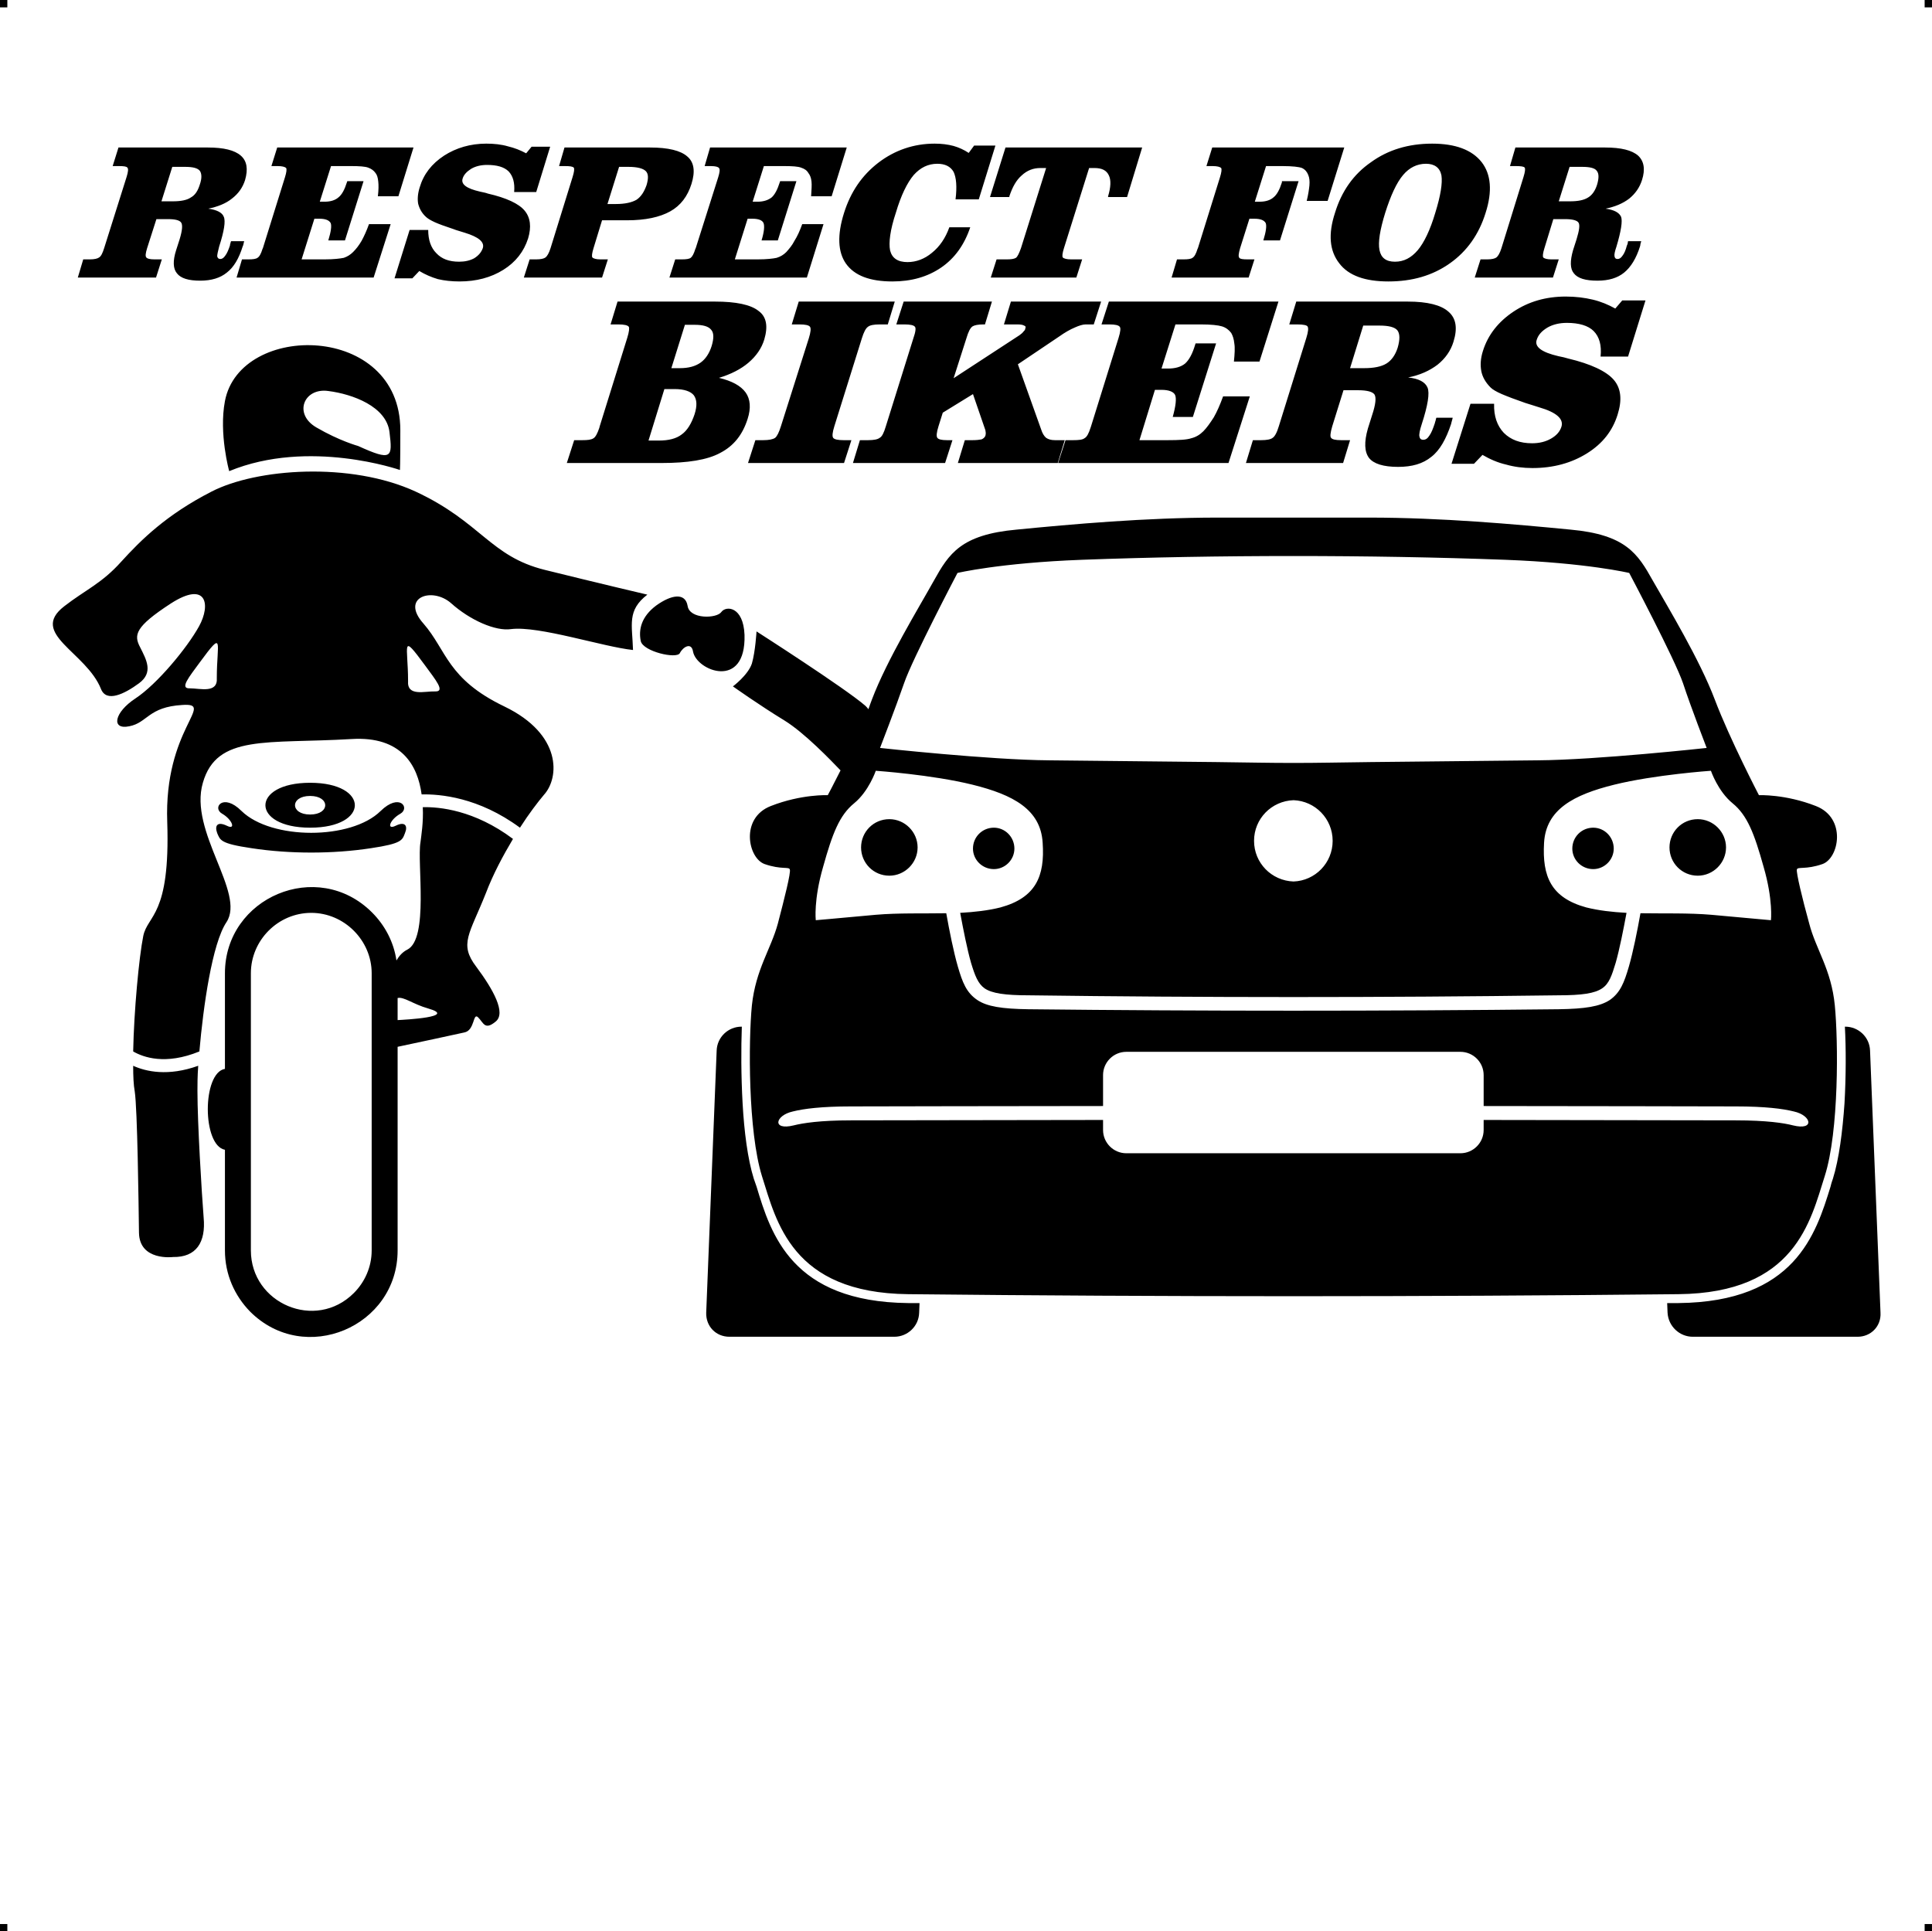 <?xml version="1.0" encoding="UTF-8"?> <!-- Creator: CorelDRAW X7 --> <?xml-stylesheet href="respect-golf-5-en.css" type="text/css"?> <svg xmlns="http://www.w3.org/2000/svg" xmlns:xlink="http://www.w3.org/1999/xlink" xml:space="preserve" width="4.994in" height="4.993in" version="1.1" style="shape-rendering:geometricPrecision; text-rendering:geometricPrecision; image-rendering:optimizeQuality; fill-rule:evenodd; clip-rule:evenodd" viewBox="0 0 4990 4989"> <g id="Layer_x0020_1">  <g id="_785925920"> <rect class="fil0" width="18.958" height="19.065"></rect> <rect class="fil0" x="4971" width="18.958" height="19.065"></rect> <rect class="fil0" y="4970" width="18.958" height="19.065"></rect> <rect class="fil0" x="4971" y="4970" width="18.958" height="19.065"></rect> </g> <path class="fil1" d="M801 2022c154,0 154,116 0,116 -154,0 -154,-116 0,-116zm1766 116c29,0 53,24 53,54 0,29 -24,53 -53,53 -30,0 -54,-24 -54,-53 0,-30 24,-54 54,-54zm1805 1315l426 0c34,0 61,-27 59,-62l-27 -677c-1,-35 -30,-62 -64,-62l-1 0c3,55 3,127 -1,198 -5,72 -14,144 -30,195 -1,3 -4,11 -6,20 -38,123 -92,298 -393,301l-29 0 1 25c2,35 31,62 65,62zm-2062 0l-426 0c-35,0 -61,-27 -60,-62l27 -677c1,-35 30,-62 64,-62l1 0c-2,55 -2,127 2,198 4,72 13,144 29,195 1,3 4,11 7,20 37,123 91,298 392,301l29 0 -1 25c-1,35 -30,62 -64,62zm-13 -1337c40,0 73,33 73,73 0,40 -33,73 -73,73 -41,0 -73,-33 -73,-73 0,-40 32,-73 73,-73zm1818 22c-30,0 -54,24 -54,54 0,29 24,53 54,53 29,0 53,-24 53,-53 0,-30 -24,-54 -53,-54zm270 -22c-41,0 -73,33 -73,73 0,40 32,73 73,73 40,0 73,-33 73,-73 0,-40 -33,-73 -73,-73zm-1476 601c-33,0 -60,27 -60,60l0 80c-223,0 -618,1 -651,1 -76,0 -122,6 -150,13 -46,10 -55,50 2,36 24,-6 68,-13 148,-13 167,0 469,-1 651,-1l0 26c0,33 27,60 60,60 288,0 575,0 863,0 33,0 60,-27 60,-60l0 -26c182,0 484,1 651,1 80,0 125,7 148,13 57,14 48,-26 2,-36 -28,-7 -74,-13 -150,-13 -32,0 -428,-1 -651,-1l0 -80c0,-33 -27,-60 -60,-60 -288,0 -575,0 -863,0zm-252 -146c-61,0 -95,-5 -114,-18 -17,-12 -25,-33 -35,-66 -10,-35 -20,-86 -28,-129 37,-2 72,-6 104,-14 91,-25 115,-80 109,-167 -5,-86 -76,-124 -181,-150 -105,-26 -250,-36 -250,-36 0,0 -18,53 -56,84 -38,31 -56,78 -80,164 -25,86 -19,138 -19,138 0,0 47,-4 155,-14 58,-5 122,-3 182,-4 8,45 19,100 30,138 12,41 22,67 50,86 25,17 64,23 132,24 456,5 913,5 1369,0 69,-1 107,-7 133,-24 27,-19 37,-45 49,-86 11,-38 22,-93 30,-138 61,1 124,-1 183,4 108,10 154,14 154,14 0,0 6,-52 -19,-138 -24,-86 -42,-133 -80,-164 -38,-31 -56,-84 -56,-84 0,0 -145,10 -250,36 -105,26 -176,64 -181,150 -5,87 18,142 109,167 32,8 67,12 104,14 -8,43 -18,94 -28,129 -10,33 -17,54 -35,66 -19,13 -52,18 -113,18 -454,6 -915,6 -1368,0zm684 -504c-57,2 -102,48 -102,105 0,57 45,103 102,105 56,-2 101,-48 101,-105 0,-57 -45,-103 -101,-105zm-547 -621c-212,8 -321,34 -321,34 0,0 -117,223 -138,285 -21,61 -62,167 -62,167 0,0 283,31 437,32 155,2 430,4 538,6 66,1 120,1 185,0 108,-2 384,-4 538,-6 154,-1 437,-32 437,-32 0,0 -41,-106 -61,-167 -21,-62 -139,-285 -139,-285 0,0 -109,-26 -320,-34 -351,-13 -744,-13 -1094,0zm-448 1897c-302,-3 -341,-189 -378,-305 -36,-116 -35,-349 -26,-441 10,-93 49,-145 67,-211 17,-65 34,-132 31,-140 -2,-8 -22,1 -65,-14 -43,-15 -64,-119 16,-150 79,-31 147,-28 147,-28 0,0 14,-26 33,-64 -25,-26 -93,-97 -145,-129 -64,-39 -133,-88 -133,-88 0,0 39,-29 49,-59 9,-31 12,-83 12,-83 0,0 228,146 281,192 3,3 6,6 8,9 3,-9 6,-17 9,-25 39,-103 121,-237 160,-307 39,-70 70,-119 214,-132 143,-14 333,-31 519,-31 130,0 261,0 392,0 185,0 375,17 519,31 143,13 174,62 213,132 40,70 121,204 160,307 39,103 114,247 114,247 0,0 68,-3 147,28 80,31 60,135 17,150 -43,15 -64,6 -66,14 -2,8 14,75 32,140 17,66 57,118 66,211 9,92 11,325 -26,441 -37,116 -76,302 -378,305 -661,7 -1328,7 -1989,0zm-882 -2147l19 -59 21 0c14,0 23,-1 29,-5 5,-3 10,-12 15,-27l1 -4 71 -228c5,-16 6,-26 4,-29 -3,-4 -12,-6 -27,-6l-20 0 18 -59 252 0c54,0 92,8 112,24 21,15 25,40 15,74 -7,23 -21,43 -41,60 -20,17 -46,30 -76,39 33,8 56,20 69,38 12,17 14,40 5,68 -13,41 -36,70 -71,88 -33,18 -84,26 -151,26l-245 0zm211 -58l27 0c25,0 45,-5 59,-16 14,-10 25,-28 33,-52 7,-22 6,-38 -2,-49 -8,-10 -25,-16 -49,-16l-27 0 -41 133zm59 -187l22 0c23,0 40,-5 53,-14 13,-9 23,-24 29,-43 6,-20 6,-34 -1,-42 -7,-9 -21,-13 -43,-13l-25 0 -35 112zm577 -172l-18 59 -21 0c-15,0 -25,2 -30,6 -6,4 -11,14 -16,30l-71 227c-5,16 -6,26 -3,30 3,4 12,6 27,6l20 0 -19 59 -248 0 19 -59 20 0c15,0 25,-2 31,-6 5,-4 10,-14 15,-30l72 -227c5,-16 6,-26 3,-30 -3,-4 -12,-6 -27,-6l-20 0 18 -59 248 0zm251 0l-18 59 -4 0c-14,0 -23,2 -28,5 -6,4 -11,14 -16,31l-33 103 170 -111c4,-3 8,-6 10,-9 3,-3 5,-5 5,-8 2,-4 1,-7 -3,-8 -3,-2 -9,-3 -17,-3l-35 0 18 -59 233 0 -19 59 -21 0c-7,0 -17,3 -28,8 -12,5 -26,13 -40,23l-107 72 60 168c3,10 8,18 13,22 6,4 13,6 23,6l25 0 -18 59 -258 0 18 -59 20 0c10,0 18,-1 23,-2 5,-2 8,-5 10,-9 1,-3 1,-6 1,-8 0,-3 -1,-5 -1,-7l-32 -93 -78 48 -11 35c-5,16 -6,26 -3,30 3,4 11,6 25,6l14 0 -19 59 -238 0 18 -59 21 0c15,0 25,-2 30,-6 6,-3 11,-13 16,-30l71 -227c6,-17 7,-27 4,-30 -3,-4 -12,-6 -27,-6l-21 0 19 -59 228 0zm740 0l-49 155 -66 0c2,-20 3,-36 1,-47 -1,-11 -4,-20 -8,-27 -6,-8 -14,-14 -24,-17 -10,-3 -28,-5 -54,-5l-12 0 -54 0 -36 114 17 0c18,0 33,-4 44,-13 10,-9 19,-25 26,-49l1 -3 53 0 -60 190 -52 0c8,-29 10,-48 6,-57 -4,-8 -16,-13 -35,-13l-17 0 -40 130 73 0c29,0 49,-1 61,-5 12,-3 22,-9 31,-18 9,-9 18,-22 27,-36 8,-14 16,-32 24,-54l69 0 -55 172 -440 0 19 -59 20 0c14,0 24,-1 29,-5 6,-3 11,-12 16,-28l1 -3 71 -228c5,-16 6,-26 3,-29 -3,-4 -12,-6 -26,-6l-21 0 19 -59 438 0zm1 322l71 -228c5,-16 6,-26 3,-30 -2,-3 -11,-5 -26,-5l-21 0 18 -59 288 0c51,0 86,9 105,26 20,17 24,43 13,78 -7,23 -21,43 -41,59 -21,16 -46,27 -76,33 28,3 44,12 50,26 6,14 1,46 -15,95 -5,15 -7,26 -6,31 1,6 4,9 10,9 6,0 11,-3 16,-11 5,-7 9,-17 14,-32 0,-1 1,-4 2,-7 1,-3 1,-6 2,-7l42 0c0,2 -1,4 -2,8 -1,4 -2,7 -2,8 -13,39 -29,68 -51,85 -22,18 -50,26 -86,26 -38,0 -63,-8 -75,-23 -12,-16 -13,-41 -3,-76l11 -35c9,-27 11,-45 6,-53 -5,-7 -19,-11 -42,-11l-38 0 -29 93c-5,17 -6,27 -3,30 3,4 11,6 26,6l23 0 -18 59 -251 0 18 -59 21 0c15,0 25,-2 30,-6 5,-3 11,-13 16,-30zm184 -150l36 0c26,0 45,-4 58,-12 13,-8 23,-22 29,-41 6,-21 6,-36 -1,-45 -7,-8 -22,-12 -46,-12l-42 0 -34 110zm311 92l61 0c-1,32 8,57 25,75 18,18 42,27 73,27 19,0 35,-4 49,-12 14,-8 23,-18 27,-31 6,-20 -13,-37 -58,-50 -15,-5 -26,-8 -35,-11 -26,-9 -47,-17 -61,-23 -14,-6 -24,-12 -29,-17 -13,-13 -21,-27 -24,-42 -3,-16 -2,-33 4,-52 13,-42 40,-76 79,-102 39,-26 84,-39 135,-39 26,0 49,3 70,8 21,5 40,13 58,23l18 -21 60 0 -45 145 -71 0c3,-29 -3,-51 -18,-66 -14,-14 -38,-21 -69,-21 -19,0 -36,4 -50,12 -15,9 -24,19 -28,32 -6,18 13,32 56,42 10,2 19,4 25,6 59,14 99,33 118,55 19,22 22,52 10,90 -13,42 -39,75 -79,100 -40,25 -87,38 -141,38 -24,0 -47,-3 -68,-9 -22,-5 -42,-14 -61,-25l-22 23 -58 0 49 -155zm-3529 -402l58 -184c4,-13 5,-21 2,-24 -2,-3 -9,-4 -21,-4l-17 0 15 -48 231 0c41,0 69,7 85,21 16,14 19,35 11,63 -6,19 -17,35 -34,48 -16,13 -37,21 -61,26 22,3 36,10 40,21 5,11 1,37 -12,77 -3,12 -5,20 -5,25 1,5 4,7 8,7 5,0 9,-3 13,-9 4,-5 8,-14 12,-26 0,-1 0,-3 1,-5 1,-3 1,-5 2,-6l34 0c-1,1 -1,3 -2,7 -1,3 -1,5 -2,6 -10,32 -23,54 -41,68 -17,14 -40,21 -69,21 -30,0 -50,-6 -60,-19 -10,-12 -11,-32 -2,-60l9 -28c7,-23 8,-37 4,-43 -4,-6 -15,-9 -34,-9l-30 0 -24 75c-4,13 -5,21 -2,24 2,3 9,5 21,5l19 0 -15 47 -202 0 14 -47 17 0c12,0 20,-2 24,-5 5,-3 9,-11 13,-24zm148 -121l30 0c20,0 36,-3 46,-10 11,-6 18,-17 23,-33 6,-17 5,-29 0,-36 -6,-7 -18,-10 -38,-10l-33 0 -28 89zm651 -139l-39 126 -53 0c2,-17 2,-29 1,-38 -1,-10 -3,-17 -7,-22 -5,-7 -11,-11 -19,-14 -8,-3 -23,-4 -43,-4l-10 0 -43 0 -29 92 13 0c15,0 27,-4 35,-11 9,-7 16,-20 22,-39l1 -3 42 0 -48 153 -43 0c7,-23 9,-38 6,-45 -4,-7 -13,-11 -29,-11l-13 0 -33 105 60 0c23,0 39,-2 49,-4 9,-3 17,-8 24,-15 8,-8 15,-17 22,-29 6,-11 13,-26 19,-43l56 0 -44 138 -354 0 14 -47 17 0c11,0 19,-1 23,-4 5,-3 9,-10 13,-23l1 -2 57 -183c4,-13 5,-21 3,-24 -3,-3 -10,-5 -22,-5l-16 0 15 -48 352 0zm-10 213l48 0c0,26 7,46 21,60 14,15 33,22 59,22 15,0 28,-3 39,-9 11,-7 18,-15 22,-26 5,-16 -11,-29 -47,-40 -12,-4 -21,-6 -28,-9 -21,-7 -38,-13 -49,-18 -11,-5 -19,-10 -23,-14 -11,-10 -17,-22 -20,-34 -2,-12 -1,-26 4,-42 10,-34 31,-61 63,-82 31,-20 68,-31 109,-31 20,0 39,2 56,7 17,4 32,10 47,18l14 -17 48 0 -36 117 -57 0c2,-24 -3,-41 -14,-53 -12,-12 -31,-17 -56,-17 -15,0 -29,3 -41,10 -11,7 -19,15 -22,25 -5,15 10,26 45,34 9,2 15,3 20,5 48,11 80,26 95,44 15,18 18,42 9,72 -11,34 -32,61 -64,81 -32,20 -70,30 -113,30 -20,0 -39,-2 -56,-6 -17,-5 -33,-12 -48,-21l-18 19 -46 0 39 -125zm511 -67l22 0c23,0 41,-4 53,-11 12,-8 20,-21 26,-38 5,-17 5,-29 -2,-36 -7,-7 -22,-11 -45,-11l-24 0 -30 96zm110 -146c47,0 79,8 96,23 18,15 21,39 11,71 -10,32 -28,56 -55,71 -27,15 -64,23 -111,23l-65 0 -22 72c-4,13 -5,21 -3,24 3,3 10,5 21,5l19 0 -15 47 -202 0 15 -47 17 0c12,0 20,-2 24,-5 4,-3 9,-11 13,-24l57 -184c4,-13 5,-21 3,-24 -3,-3 -10,-4 -22,-4l-16 0 14 -48 221 0zm508 0l-39 126 -53 0c1,-17 2,-29 1,-38 -1,-10 -4,-17 -8,-22 -4,-7 -10,-11 -19,-14 -8,-3 -22,-4 -43,-4l-10 0 -43 0 -29 92 13 0c15,0 27,-4 36,-11 8,-7 15,-20 21,-39l1 -3 42 0 -48 153 -42 0c7,-23 8,-38 5,-45 -3,-7 -13,-11 -28,-11l-13 0 -33 105 59 0c23,0 40,-2 49,-4 10,-3 18,-8 25,-15 7,-8 15,-17 21,-29 7,-11 14,-26 20,-43l55 0 -43 138 -355 0 15 -47 17 0c11,0 19,-1 23,-4 4,-3 8,-10 12,-23l1 -2 58 -183c4,-13 5,-21 2,-24 -2,-3 -9,-5 -21,-5l-16 0 14 -48 353 0zm319 206c-15,45 -40,80 -75,104 -35,24 -77,36 -126,36 -58,0 -98,-15 -120,-46 -21,-30 -23,-74 -5,-131 17,-54 46,-97 89,-130 42,-32 91,-49 145,-49 18,0 34,2 49,6 14,4 27,10 39,18l14 -19 55 0 -43 139 -60 0c4,-33 2,-56 -5,-71 -8,-14 -22,-21 -42,-21 -24,0 -44,10 -61,29 -17,20 -33,53 -46,97 -15,45 -19,78 -15,98 5,20 20,30 45,30 22,0 44,-8 63,-24 20,-16 35,-38 45,-66l54 0zm181 -153c-18,0 -34,6 -48,19 -14,12 -24,30 -32,54l0 2 -50 0 40 -128 353 0 -39 128 -49 0 0 -2c7,-23 8,-42 2,-54 -6,-13 -18,-19 -37,-19l-14 0 -65 207c-4,13 -5,21 -3,24 3,3 10,5 22,5l28 0 -15 47 -221 0 15 -47 26 0c11,0 19,-1 24,-4 4,-3 8,-11 13,-25l65 -207 -15 0zm785 -53l-43 138 -54 0c4,-16 6,-30 7,-40 1,-11 0,-20 -3,-27 -3,-8 -8,-14 -16,-18 -8,-3 -25,-5 -50,-5l-43 0 -29 92 13 0c15,0 27,-4 35,-11 9,-7 16,-20 22,-39l0 -3 43 0 -48 153 -43 0c7,-23 9,-38 6,-45 -4,-7 -13,-11 -29,-11l-13 0 -24 76c-4,14 -5,22 -2,25 2,3 9,4 21,4l18 0 -15 47 -199 0 14 -47 17 0c11,0 19,-1 23,-4 5,-3 9,-10 13,-23l1 -2 57 -183c4,-13 5,-21 3,-24 -3,-3 -10,-5 -22,-5l-16 0 15 -48 341 0zm211 42c-23,0 -43,10 -59,29 -17,20 -32,53 -46,97 -14,45 -19,77 -15,97 4,20 17,30 40,30 23,0 42,-10 59,-30 16,-19 32,-52 45,-96 14,-45 19,-77 16,-97 -4,-20 -18,-30 -40,-30zm-235 127c17,-56 48,-100 93,-131 44,-32 97,-48 158,-48 60,0 103,16 128,48 24,31 28,75 10,131 -17,55 -48,99 -92,130 -45,32 -98,47 -159,47 -60,0 -103,-15 -127,-47 -25,-32 -29,-75 -11,-130zm430 91l57 -184c4,-13 5,-21 3,-24 -2,-3 -10,-4 -22,-4l-16 0 14 -48 232 0c41,0 69,7 85,21 15,14 19,35 10,63 -6,19 -17,35 -33,48 -17,13 -37,21 -61,26 22,3 35,10 40,21 4,11 0,37 -12,77 -4,12 -6,20 -5,25 1,5 3,7 8,7 5,0 9,-3 13,-9 4,-5 8,-14 11,-26 1,-1 1,-3 2,-5 0,-3 1,-5 1,-6l34 0c0,1 -1,3 -2,7 0,3 -1,5 -1,6 -10,32 -24,54 -41,68 -17,14 -40,21 -69,21 -31,0 -51,-6 -61,-19 -10,-12 -10,-32 -2,-60l9 -28c7,-23 9,-37 5,-43 -4,-6 -16,-9 -34,-9l-31 0 -23 75c-4,13 -5,21 -3,24 3,3 10,5 21,5l19 0 -15 47 -202 0 15 -47 17 0c12,0 20,-2 24,-5 4,-3 9,-11 13,-24zm148 -121l29 0c21,0 36,-3 47,-10 10,-6 18,-17 23,-33 5,-17 5,-29 -1,-36 -5,-7 -18,-10 -37,-10l-33 0 -28 89zm-2371 1136c-6,-29 1,-63 40,-92 39,-28 75,-34 81,1 5,35 75,33 87,16 12,-17 57,-15 60,59 4,143 -124,93 -133,43 -4,-25 -26,-12 -34,4 -8,16 -95,-4 -101,-31zm-1063 -439c0,0 -27,-97 -11,-181 39,-205 453,-202 453,75 0,93 -1,103 -1,103 0,0 -235,-82 -441,3zm333 -65c0,0 -48,-13 -108,-48 -60,-35 -32,-103 31,-94 63,8 150,40 158,106 8,66 7,76 -81,36zm-344 1818c-59,-11 -59,-199 0,-209l0 -247c0,-196 239,-298 380,-157 33,33 56,76 63,124 7,-12 16,-22 28,-28 56,-28 25,-224 34,-277 2,-17 8,-52 6,-91 42,-1 133,7 233,82 -25,42 -51,90 -70,140 -42,106 -70,131 -25,190 44,59 78,120 50,142 -28,23 -31,3 -45,-11 -14,-14 -8,34 -36,39 -22,5 -125,27 -172,37l0 526c0,197 -240,299 -381,158 -40,-41 -65,-96 -65,-158l0 -260zm508 -918c-10,-74 -51,-151 -181,-143 -219,13 -348,-13 -384,113 -37,126 111,284 61,360 -37,55 -60,218 -70,334 -88,36 -145,15 -171,0 2,-104 15,-243 26,-298 11,-55 70,-51 62,-294 -9,-243 127,-309 39,-303 -88,5 -90,46 -137,55 -48,10 -39,-36 16,-72 56,-37 133,-130 164,-186 31,-56 20,-119 -73,-59 -92,60 -96,81 -79,113 16,32 35,65 -3,93 -38,28 -84,50 -98,15 -38,-96 -187,-143 -95,-214 54,-42 97,-59 147,-115 51,-56 116,-121 233,-181 116,-60 359,-78 528,0 169,79 192,167 333,202 141,35 265,64 265,64 -53,41 -39,77 -37,143 -77,-8 -243,-63 -315,-54 -40,6 -106,-23 -155,-67 -49,-43 -132,-15 -71,53 60,69 61,143 209,214 149,72 142,184 102,228 -16,19 -39,49 -62,85 -107,-79 -207,-87 -254,-86zm-577 701c-2,27 -2,49 -2,65 0,84 11,263 16,327 6,64 -19,103 -79,102 0,0 -87,11 -88,-63 -1,-74 -4,-320 -11,-365 -3,-16 -4,-39 -4,-66 33,15 90,28 168,0zm515 -175l0 57c19,-1 156,-8 79,-30 -39,-11 -63,-31 -79,-27zm-223 -220c-86,0 -156,71 -156,156l0 716c0,137 167,209 266,110 28,-28 46,-67 46,-110l0 -716c0,-85 -71,-156 -156,-156zm-244 -607c0,-91 20,-127 -44,-40 -27,37 -53,68 -26,67 27,0 73,14 70,-27zm494 8c0,-92 -20,-127 44,-40 27,37 53,68 26,67 -27,-1 -73,14 -70,-27zm-404 432c-82,-12 -81,-21 -89,-39 -7,-19 0,-31 25,-19 24,12 14,-16 -12,-31 -27,-15 2,-55 50,-7 77,75 283,75 359,0 49,-48 77,-8 51,7 -27,15 -37,43 -12,31 24,-12 32,0 24,19 -7,18 -7,27 -88,39 -98,15 -210,15 -308,0zm151 -135c52,0 52,48 0,48 -52,0 -52,-48 0,-48z"></path> </g> </svg> 
